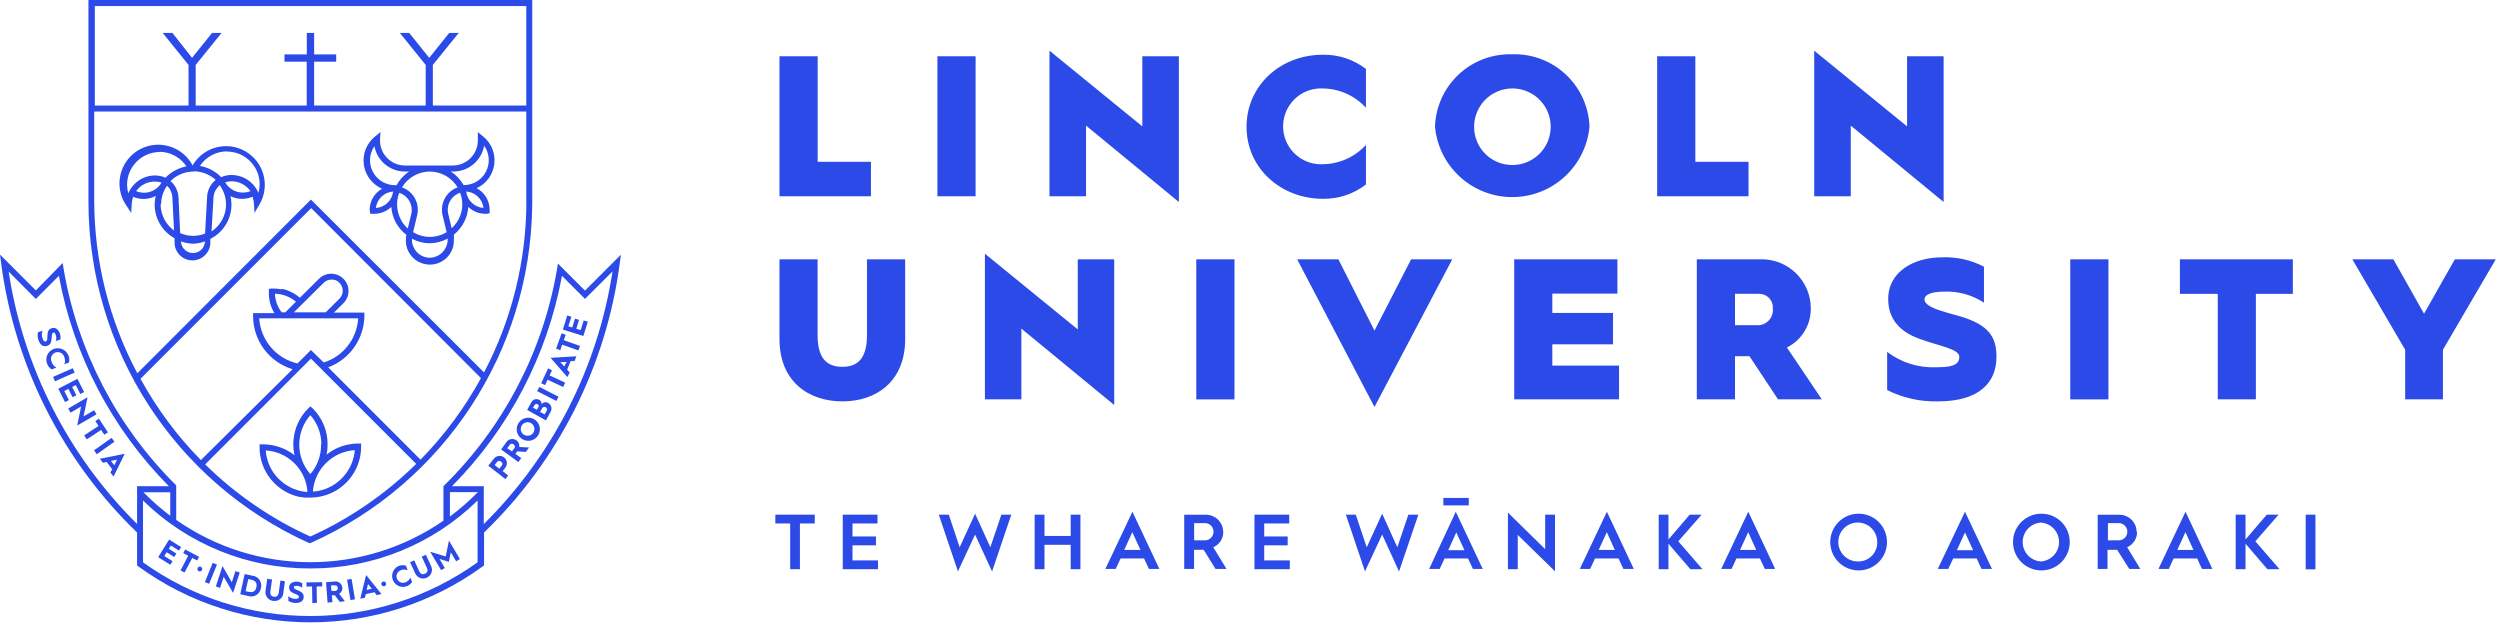 <?xml version="1.0" encoding="UTF-8"?>
<svg width="290px" height="73px" viewBox="0 0 290 73" version="1.1" xmlns="http://www.w3.org/2000/svg" xmlns:xlink="http://www.w3.org/1999/xlink">
    <g stroke="none" stroke-width="1" fill="none" fill-rule="evenodd">
        <g fill="#2B4AE7">
            <path d="M-4.3627324e-12,29.53 L4.16,33.69 L7.27,30.51 L7.38,31.19 C8.983,40.67 13.511,49.411 20.33,56.19 L20.33,56.19 L20.44,56.29 L20.44,60.31 C29.739,66.816 42.103,66.852 51.44,60.4 L51.44,60.4 L51.44,56.4 L51.53,56.31 C58.412,49.537 62.988,40.769 64.61,31.25 L64.61,31.25 L64.72,30.57 L67.86,33.71 L72.02,29.55 L71.89,30.55 C70.326,42.437 64.777,53.443 56.15,61.77 L56.15,61.77 L56.15,65.59 L56,65.7 C44.085,74.353 27.955,74.353 16.04,65.7 L16.04,65.7 L15.9,65.59 L15.9,61.77 C7.258,53.442 1.698,42.428 0.13,30.53 L0.13,30.53 L-4.3627324e-12,29.53 Z M55.4,58.06 C50.221,63.135 43.251,65.966 36,65.94 C28.746,65.964 21.774,63.134 16.59,58.06 L16.59,58.06 L16.59,65.23 C28.194,73.535 43.796,73.535 55.4,65.23 L55.4,65.23 Z M37.37,67.53 L37.38,68.02 L36.73,68.03 L36.76,69.94 L36.23,69.95 L36.2,68.03 L35.55,68.04 L35.55,67.56 L37.37,67.53 Z M34.42,67.47 C34.646,67.477 34.867,67.542 35.06,67.66 L35.06,67.66 L35.06,68.19 C34.89,68.037 34.668,67.955 34.44,67.96 C34.21,67.95 34.1,67.95 34.09,68.13 C34.08,68.31 34.37,68.39 34.63,68.51 C35.07,68.7 35.23,68.9 35.23,69.26 C35.22,69.67 34.9,69.95 34.28,69.95 C33.986,69.94 33.7,69.854 33.45,69.7 L33.45,69.7 L33.45,69.15 C33.669,69.35 33.953,69.463 34.25,69.47 C34.52,69.48 34.67,69.4 34.68,69.24 C34.69,69.08 34.53,69.01 34.16,68.86 C33.79,68.71 33.53,68.54 33.54,68.11 C33.55,67.68 33.95,67.47 34.42,67.47 Z M38.82,67.45 C39.032,67.425 39.246,67.486 39.413,67.619 C39.581,67.752 39.687,67.947 39.71,68.16 C39.743,68.453 39.597,68.737 39.34,68.88 L39.34,68.88 L40.01,69.75 L39.41,69.81 L38.84,69.05 L38.49,69.05 L38.56,69.85 L38,69.9 L37.82,67.54 Z M31,67.14 L31.56,67.22 L31.37,68.58 C31.31,68.99 31.48,69.18 31.77,69.22 C32.06,69.26 32.28,69.13 32.34,68.72 L32.34,68.72 L32.53,67.35 L33.05,67.43 L32.86,68.84 C32.826,69.108 32.684,69.351 32.467,69.513 C32.25,69.675 31.977,69.743 31.71,69.7 L31.71,69.7 L31.68,69.7 C31.41,69.67 31.164,69.532 30.998,69.317 C30.832,69.102 30.76,68.829 30.8,68.56 L30.8,68.56 L31,67.14 Z M40.784,67.155 L41.176,69.522 L40.653,69.609 L40.261,67.241 L40.784,67.155 Z M42.47,66.7 L44.25,68.91 L43.7,69.03 L43.44,68.7 L42.44,68.91 L42.33,69.33 L41.79,69.45 L42.47,66.7 Z M28.38,66.59 L29.27,66.78 C29.608,66.812 29.915,66.992 30.108,67.272 C30.301,67.552 30.36,67.902 30.27,68.23 L30.27,68.23 L30.26,68.23 C30.21,68.563 30.015,68.856 29.727,69.03 C29.439,69.204 29.088,69.241 28.77,69.13 L28.77,69.13 L27.87,68.93 L28.38,66.59 Z M25.81,65.66 L26.89,67.54 L27.31,66.25 L27.81,66.41 L27.04,68.78 L25.95,66.9 L25.53,68.19 L25.04,68.03 L25.81,65.66 Z M28.8,67.17 L28.49,68.58 L28.84,68.65 C29.43,68.78 29.65,68.52 29.74,68.12 C29.83,67.72 29.73,67.37 29.14,67.24 L29.14,67.24 L28.8,67.17 Z M38.912,67.9 L38.39,67.9 L38.45,68.55 L38.87,68.55 C38.961,68.548 39.046,68.508 39.105,68.439 C39.164,68.37 39.191,68.28 39.18,68.19 C39.178,68.107 39.141,68.028 39.078,67.973 C39.016,67.918 38.933,67.892 38.85,67.9 Z M42.69,67.75 L42.53,68.43 L43.13,68.3 L42.69,67.75 Z M46.31,65.63 C46.566,65.541 46.844,65.541 47.1,65.63 L47.1,65.63 L47.29,66.15 C47.032,66.036 46.738,66.036 46.48,66.15 C46.228,66.246 46.047,66.47 46.004,66.736 C45.962,67.003 46.065,67.271 46.274,67.441 C46.484,67.611 46.768,67.656 47.02,67.56 C47.283,67.463 47.494,67.26 47.6,67 L47.6,67 L47.8,67.51 C47.657,67.737 47.442,67.909 47.19,68 C46.767,68.157 46.292,68.077 45.944,67.789 C45.596,67.501 45.428,67.049 45.504,66.604 C45.579,66.158 45.887,65.787 46.31,65.63 Z M44.43,67.47 C44.5,67.445 44.578,67.45 44.644,67.484 C44.71,67.518 44.759,67.578 44.78,67.65 C44.805,67.722 44.798,67.8 44.762,67.867 C44.726,67.933 44.663,67.982 44.59,68 C44.441,68.039 44.288,67.956 44.24,67.81 C44.201,67.664 44.285,67.514 44.43,67.47 Z M24.676,65.293 L25.167,65.493 L24.261,67.716 L23.77,67.516 L24.676,65.293 Z M49.4,64.35 L50,65.64 C50.123,65.882 50.142,66.163 50.054,66.42 C49.965,66.676 49.776,66.886 49.53,67 C49.287,67.122 49.004,67.14 48.748,67.05 C48.491,66.959 48.282,66.768 48.17,66.52 L48.17,66.52 L47.57,65.22 L48.05,65 L48.61,66.23 C48.79,66.62 49.03,66.67 49.3,66.55 C49.57,66.43 49.68,66.2 49.5,65.82 L49.5,65.82 L48.92,64.57 L49.4,64.35 Z M21.48,63.74 L23.09,64.59 L22.87,65.02 L22.3,64.72 L21.41,66.41 L20.94,66.17 L21.83,64.47 L21.26,64.16 L21.48,63.74 Z M113.11,59.59 L114.88,63.48 L116.16,59.7 L117.31,59.7 L115.08,66.29 L113.11,62.01 L111.12,66.28 L108.9,59.7 L110.06,59.7 L111.32,63.49 L113.11,59.59 Z M160.33,59.59 L162.09,63.48 L163.37,59.7 L164.53,59.7 L162.29,66.29 L160.33,62.01 L158.34,66.28 L156.12,59.7 L157.27,59.7 L158.54,63.49 L160.33,59.59 Z M22.92,65.89 C22.984,65.749 23.149,65.687 23.29,65.75 C23.36,65.778 23.414,65.834 23.441,65.904 C23.467,65.975 23.463,66.053 23.43,66.12 C23.366,66.261 23.201,66.323 23.06,66.26 C22.923,66.193 22.862,66.031 22.92,65.89 Z M174.92,59.46 L179.24,63.7 L179.24,59.7 L180.38,59.7 L180.38,66.27 L176.06,62.05 L176.06,66.03 L174.92,66.03 L174.92,59.46 Z M236.74,59.59 C237.624,59.571 238.478,59.91 239.108,60.529 C239.739,61.148 240.093,61.996 240.09,62.88 C240.09,64.689 238.629,66.159 236.82,66.169 C235.011,66.18 233.532,64.728 233.51,62.919 C233.488,61.11 234.931,59.623 236.74,59.59 Z M215.54,59.59 C216.424,59.571 217.278,59.91 217.908,60.529 C218.539,61.148 218.893,61.996 218.89,62.88 C218.89,64.689 217.429,66.159 215.62,66.169 C213.811,66.18 212.332,64.728 212.31,62.919 C212.288,61.11 213.731,59.623 215.54,59.59 Z M52.08,62.71 L53.35,64.85 L52.91,65.11 L52.29,64.06 L52.07,65.18 L50.98,64.83 L51.6,65.89 L51.17,66.14 L49.9,64 L51.7,64.55 L52.08,62.71 Z M268.59,59.7 L268.59,66.04 L267.46,66.04 L267.46,59.7 L268.59,59.7 Z M260.48,59.7 L260.48,62.58 L262.95,59.7 L264.32,59.7 L261.62,62.79 L264.43,66.03 L263.02,66.03 L260.48,63.07 L260.48,66.03 L259.34,66.03 L259.34,59.7 L260.48,59.7 Z M193.54,59.7 L193.54,62.58 L196.01,59.7 L197.39,59.7 L194.68,62.79 L197.49,66.03 L196.09,66.03 L193.54,63.07 L193.54,66.03 L192.41,66.03 L192.41,59.7 L193.54,59.7 Z M94.51,59.7 L94.51,60.72 L92.79,60.72 L92.79,66.03 L91.66,66.03 L91.66,60.72 L89.94,60.72 L89.94,59.7 L94.51,59.7 Z M149.55,59.7 L149.55,60.72 L146.65,60.72 L146.65,62.23 L149.37,62.23 L149.37,63.26 L146.65,63.26 L146.65,65.01 L149.62,65.01 L149.62,66.03 L145.52,66.03 L145.52,59.7 L149.55,59.7 Z M121.16,59.7 L121.16,62.17 L124.2,62.17 L124.2,59.7 L125.33,59.7 L125.33,66.03 L124.2,66.03 L124.2,63.2 L121.16,63.2 L121.16,66.03 L120.02,66.03 L120.02,59.7 L121.16,59.7 Z M101.79,59.7 L101.79,60.72 L98.89,60.72 L98.89,62.23 L101.61,62.23 L101.61,63.26 L98.89,63.26 L98.89,65.01 L101.85,65.01 L101.85,66.03 L97.76,66.03 L97.76,59.7 L101.79,59.7 Z M227.94,59.36 L231.07,66 L229.86,66 L229.29,64.78 L226.57,64.78 L226,66 L224.78,66 L227.94,59.36 Z M245.79,59.71 C246.331,59.694 246.855,59.897 247.243,60.274 C247.631,60.651 247.85,61.169 247.85,61.71 L247.85,61.71 L247.9,61.68 C247.917,62.458 247.463,63.168 246.75,63.48 L246.75,63.48 L248.28,66 L247,66 L245.59,63.78 L244.47,63.78 L244.47,66 L243.33,66 L243.33,59.71 Z M202.8,59.36 L205.92,66 L204.72,66 L204.15,64.78 L201.43,64.78 L200.86,66 L199.66,66 L202.8,59.36 Z M168.87,59.36 L172,66 L170.86,66 L170.29,64.78 L167.57,64.78 L167,66 L165.78,66 L168.87,59.36 Z M253.52,59.36 L256.64,66 L255.43,66 L254.87,64.78 L252.14,64.78 L251.58,66 L250.38,66 L253.52,59.36 Z M131.36,59.36 L134.49,66 L133.28,66 L132.71,64.78 L129.99,64.78 L129.42,66 L128.22,66 L131.36,59.36 Z M139.83,59.71 C140.371,59.694 140.895,59.897 141.283,60.274 C141.671,60.651 141.89,61.169 141.89,61.71 L141.89,61.71 L141.9,61.68 C141.918,62.461 141.458,63.174 140.74,63.48 L140.74,63.48 L142.28,66 L141,66 L139.63,63.78 L138.51,63.78 L138.51,66 L137.37,66 L137.37,59.71 Z M186.4,59.36 L189.52,66 L188.31,66 L187.75,64.78 L185.02,64.78 L184.46,66 L183.26,66 L186.4,59.36 Z M19.62,62.59 L21.01,63.46 L20.76,63.87 L19.82,63.28 L19.58,63.66 L20.46,64.21 L20.21,64.61 L19.33,64.06 L19.06,64.5 L20.02,65.1 L19.76,65.51 L18.35,64.63 L19.62,62.59 Z M216.362,60.781 C215.513,60.431 214.536,60.629 213.891,61.283 C213.246,61.937 213.061,62.916 213.423,63.761 C213.785,64.605 214.622,65.146 215.54,65.13 C216.137,65.138 216.711,64.903 217.13,64.478 C217.549,64.054 217.776,63.476 217.76,62.88 C217.764,61.961 217.211,61.132 216.362,60.781 Z M236.74,60.62 C235.553,60.699 234.63,61.685 234.63,62.875 C234.63,64.065 235.553,65.051 236.74,65.13 C237.927,65.051 238.85,64.065 238.85,62.875 C238.85,61.685 237.927,60.699 236.74,60.62 Z M227.94,61.76 L227,63.82 L228.88,63.82 L227.94,61.76 Z M168.93,61.76 L168,63.82 L169.87,63.82 L168.93,61.76 Z M131.35,61.73 L130.41,63.79 L132.29,63.79 L131.35,61.73 Z M202.79,61.73 L201.85,63.79 L203.72,63.79 L202.79,61.73 Z M186.39,61.73 L185.45,63.79 L187.32,63.79 L186.39,61.73 Z M253.51,61.73 L252.57,63.79 L254.44,63.79 L253.51,61.73 Z M61.74,8.52651283e-14 L61.74,23.31 L61.737,23.822 C61.545,40.715 51.571,55.987 36.14,62.94 L36.14,62.94 L36,63 L35.87,63 C20.265,55.97 10.238,40.436 10.26,23.32 L10.26,23.32 L10.26,8.52651283e-14 L61.74,8.52651283e-14 Z M139.82,60.68 L138.52,60.68 L138.52,62.68 L139.77,62.68 C140.322,62.68 140.77,62.232 140.77,61.68 C140.771,61.147 140.353,60.707 139.82,60.68 L139.82,60.68 Z M245.82,60.68 L244.52,60.68 L244.52,62.68 L245.77,62.68 C246.322,62.68 246.77,62.232 246.77,61.68 C246.771,61.147 246.353,60.707 245.82,60.68 L245.82,60.68 Z M36.07,41.6 L23.8,53.87 C27.346,57.352 31.475,60.185 36,62.24 C40.557,60.173 44.713,57.319 48.28,53.81 L48.28,53.81 L36.07,41.6 Z M71.05,31.49 L67.86,34.67 L65.19,32 C63.486,41.231 59.039,49.734 52.43,56.4 L52.43,56.4 L56.12,56.4 L56.12,60.79 C64.112,52.879 69.347,42.606 71.05,31.49 L71.05,31.49 Z M1,31.5 C2.695,42.606 7.919,52.873 15.9,60.78 L15.9,60.78 L15.9,56.4 L19.59,56.4 C12.981,49.734 8.534,41.231 6.83,32 L6.83,32 L4.16,34.68 Z M55.43,57.09 L52.19,57.09 L52.19,59.92 C53.341,59.062 54.425,58.116 55.43,57.09 L55.43,57.09 Z M19.75,57.1 L16.64,57.1 C17.607,58.087 18.646,58.999 19.75,59.83 L19.75,59.83 L19.75,57.1 Z M170.38,57.76 L170.38,58.63 L167.43,58.63 L167.43,57.76 L170.38,57.76 Z M36,47.14 L36.27,47.37 C37.384,48.471 38.008,49.974 38,51.54 C38.003,51.939 37.966,52.338 37.89,52.73 C38.927,51.903 40.214,51.452 41.54,51.45 L41.54,51.45 L41.89,51.45 L41.89,51.81 C41.892,53.782 40.909,55.624 39.27,56.72 L39.27,56.72 L39.025,56.876 C38.113,57.424 37.068,57.716 36,57.72 L36,57.72 L35.32,57.72 L34.88,57.65 L34.76,57.65 C32.044,57.069 30.105,54.667 30.11,51.89 L30.11,51.89 L30.11,51.54 L30.46,51.54 C31.799,51.535 33.102,51.979 34.16,52.8 C33.734,50.845 34.329,48.808 35.74,47.39 L35.74,47.39 L36,47.14 Z M30.83,52.25 C30.909,53.457 31.412,54.598 32.25,55.47 C32.322,55.548 32.399,55.622 32.48,55.69 C32.616,55.821 32.76,55.945 32.91,56.06 L32.91,56.06 L33.23,56.27 C33.371,56.363 33.518,56.446 33.67,56.52 L33.67,56.52 L33.92,56.65 C34.14,56.74 34.37,56.82 34.6,56.89 L34.6,56.89 L34.83,56.95 C35.087,57.006 35.348,57.046 35.61,57.07 L35.61,57.07 L35.58,57.04 L35.65,57.04 L35.654,56.955 L35.654,56.955 L35.65,56.87 C35.39,54.358 33.351,52.403 30.83,52.25 Z M41.16,52.22 L41.13,52.22 C38.611,52.386 36.577,54.34 36.31,56.85 L36.31,56.85 L36.31,57.03 C37.847,56.921 39.256,56.137 40.16,54.89 L40.16,54.89 L40.324,54.651 C40.797,53.923 41.085,53.088 41.16,52.22 L41.16,52.22 Z M57.863,52.887 C58.085,52.862 58.307,52.928 58.48,53.07 C58.655,53.208 58.768,53.41 58.794,53.631 C58.821,53.852 58.758,54.075 58.62,54.25 L58.62,54.25 L58.31,54.65 L58.94,55.15 L58.64,55.58 L56.64,54.02 L57.3,53.2 C57.438,53.024 57.641,52.911 57.863,52.887 Z M14.47,52.64 L13.17,55.28 L12.81,54.82 L13.01,54.42 L12.37,53.59 L11.94,53.68 L11.58,53.22 L14.47,52.64 Z M36,48.16 C34.285,50.118 34.285,53.042 36,55 C36.834,54.032 37.277,52.787 37.24,51.51 L37.24,51.51 L37.28,51.57 C37.286,50.315 36.83,49.101 36,48.16 Z M57.905,53.467 C57.816,53.467 57.731,53.504 57.67,53.57 L57.67,53.57 L57.38,53.94 L57.91,54.37 L58.21,54 L58.21,54.03 C58.264,53.961 58.287,53.872 58.274,53.785 C58.261,53.698 58.212,53.62 58.14,53.57 C58.079,53.504 57.994,53.467 57.905,53.467 Z M13.58,53.32 L12.87,53.47 L13.26,53.97 L13.58,53.32 Z M59.281,50.938 C59.501,50.899 59.728,50.95 59.91,51.08 C60.161,51.25 60.286,51.553 60.23,51.85 L60.23,51.85 L61.37,51.91 L61,52.42 L60,52.36 L59.79,52.65 L60.47,53.14 L60.13,53.59 L58.13,52.14 L58.74,51.29 C58.865,51.105 59.06,50.978 59.281,50.938 Z M36.1,24.14 L16.3,43.94 C18.188,47.391 20.543,50.564 23.3,53.37 L23.3,53.37 L33.94,42.83 C31.223,42.01 29.362,39.508 29.36,36.67 L29.36,36.67 L29.36,36.32 L31.83,36.32 C31.416,35.642 31.194,34.864 31.19,34.07 C31.185,33.997 31.185,33.923 31.19,33.85 L31.19,33.85 L31.19,33.53 C31.291,33.498 31.395,33.478 31.5,33.47 L31.5,33.47 L31.72,33.47 C31.988,33.473 32.255,33.496 32.52,33.54 L32.52,33.54 L32.87,33.54 L33.22,33.64 C33.796,33.836 34.33,34.142 34.79,34.54 L34.79,34.54 L37.01,32.33 C37.387,31.956 37.898,31.747 38.43,31.75 L38.43,31.75 L38.606,31.758 C39.071,31.801 39.508,32.006 39.84,32.34 C40.216,32.715 40.427,33.224 40.427,33.755 C40.427,34.286 40.216,34.795 39.84,35.17 L39.84,35.17 L38.74,36.26 L42.27,36.26 L42.27,36.61 C42.251,39.288 40.58,41.676 38.07,42.61 L38.07,42.61 L48.77,53.31 L48.79,53.31 C51.548,50.498 53.904,47.318 55.79,43.86 L55.79,43.86 L36.1,24.14 Z M12.95,50.79 L13.27,51.24 L11.23,52.69 L10.91,52.24 L12.95,50.79 Z M59.396,51.474 L59.333,51.476 C59.248,51.488 59.172,51.532 59.12,51.6 L59.12,51.6 L58.84,52 L59.39,52.36 L59.65,52 L59.65,52.03 C59.711,51.957 59.736,51.861 59.721,51.767 C59.706,51.673 59.651,51.59 59.57,51.54 C59.502,51.488 59.417,51.465 59.333,51.476 Z M60.15,49.08 C60.441,48.617 60.983,48.377 61.521,48.474 C62.059,48.57 62.485,48.984 62.596,49.519 C62.708,50.054 62.484,50.603 62.029,50.907 C61.575,51.211 60.982,51.208 60.53,50.9 C60.237,50.71 60.032,50.411 59.961,50.069 C59.89,49.727 59.958,49.371 60.15,49.08 Z M11.48,48.57 L12.52,50.15 L12.1,50.43 L11.73,49.87 L10.07,50.97 L9.76,50.51 L11.43,49.41 L11.06,48.84 L11.48,48.57 Z M61.33,48.983 C61.014,48.932 60.698,49.077 60.53,49.35 C60.416,49.525 60.378,49.739 60.426,49.943 C60.473,50.147 60.601,50.323 60.78,50.43 C61.051,50.602 61.398,50.593 61.66,50.408 C61.922,50.222 62.045,49.897 61.973,49.585 C61.901,49.273 61.647,49.035 61.33,48.983 Z M10.16,46.08 L9.69,48.3 L10.92,47.59 L11.2,48.06 L8.95,49.37 L9.41,47.15 L8.19,47.87 L7.91,47.39 L10.16,46.08 Z M62.014,46.333 C62.184,46.275 62.37,46.288 62.53,46.37 C62.733,46.458 62.852,46.671 62.82,46.89 C63.003,46.645 63.344,46.584 63.6,46.75 C63.951,46.951 64.075,47.396 63.88,47.75 L63.88,47.75 L63.33,48.77 L61.15,47.55 L61.63,46.68 C61.705,46.517 61.844,46.392 62.014,46.333 Z M63.136,47.199 C63.025,47.204 62.927,47.27 62.88,47.37 L62.88,47.37 L62.65,47.78 L63.18,48.07 L63.41,47.65 C63.466,47.555 63.465,47.437 63.407,47.342 C63.35,47.248 63.246,47.193 63.136,47.199 Z M62.223,46.863 C62.13,46.866 62.045,46.918 62,47 L62,47 L61.82,47.28 L62.28,47.53 L62.46,47.21 L62.46,47.25 C62.505,47.168 62.502,47.068 62.453,46.988 C62.404,46.909 62.317,46.861 62.223,46.863 Z M155.25,30.08 L159.44,38.35 L163.69,30.08 L168.46,30.08 L159.44,47.21 L150.47,30.08 L155.25,30.08 Z M114.25,29.43 L125.02,38.21 L125.02,30.08 L129.25,30.08 L129.25,46.98 L118.48,38.12 L118.48,46.32 L114.25,46.32 L114.25,29.43 Z M8.98,43.95 L9.76,45.48 L9.31,45.7 L8.79,44.67 L8.37,44.89 L8.86,45.85 L8.42,46.08 L7.93,45.11 L7.46,45.36 L7.99,46.41 L7.54,46.64 L6.76,45.09 L8.98,43.95 Z M225.27,29.85 C226.961,29.778 228.641,30.154 230.14,30.94 L230.14,30.94 L230.14,35.11 C228.769,34.208 227.149,33.76 225.51,33.83 C223.97,33.83 223.24,34.21 223.24,34.72 C223.24,35.434 224.526,35.888 225.88,36.275 L226.287,36.39 C226.694,36.502 227.096,36.611 227.46,36.72 C230.73,37.72 231.59,39.1 231.59,41.41 C231.59,44.41 229.54,46.56 224.83,46.56 C222.779,46.616 220.746,46.166 218.91,45.25 L218.91,45.25 L218.91,40.82 C220.553,42.066 222.581,42.695 224.64,42.6 C226.28,42.6 227.28,42.39 227.28,41.41 C227.28,40.43 224.88,40.15 222.54,39.26 C220.47,38.49 219.03,37.07 219.03,34.69 C219.03,31.5 222.03,29.85 225.27,29.85 Z M94.84,30.08 L94.84,38.87 C94.84,41.66 95.99,42.55 97.71,42.55 C99.43,42.55 100.57,41.66 100.57,38.87 L100.57,38.87 L100.57,30.08 L105,30.08 L105,39.33 C105,44.25 101.66,46.56 97.72,46.56 C93.78,46.56 90.42,44.25 90.42,39.33 L90.42,39.33 L90.42,30.08 L94.84,30.08 Z M62.565,44.884 L64.791,46.02 L64.541,46.51 L62.314,45.374 L62.565,44.884 Z M244.58,30.08 L244.58,46.33 L240.15,46.33 L240.15,30.08 L244.58,30.08 Z M143.2,30.08 L143.2,46.33 L138.77,46.33 L138.77,30.08 L143.2,30.08 Z M187.62,30.08 L187.62,34.06 L180.07,34.06 L180.07,36.3 L187.11,36.3 L187.11,39.94 L180.07,39.94 L180.07,42.41 L187.81,42.41 L187.81,46.32 L175.65,46.32 L175.65,30.08 L187.62,30.08 Z M204.504,30.08 C205.918,30.115 207.273,30.677 208.299,31.661 C209.393,32.711 210.024,34.154 210.05,35.67 C210.114,37.625 209.032,39.438 207.28,40.31 L207.28,40.31 L211.33,46.32 L206.25,46.32 L202.94,41.32 L201.26,41.32 L201.26,46.32 L196.83,46.32 L196.83,30.08 Z M265.97,30.08 L265.97,34.09 L261.68,34.09 L261.68,46.32 L257.26,46.32 L257.26,34.09 L252.87,34.09 L252.87,30.08 L265.97,30.08 Z M277.63,30.08 L281.19,36.39 L284.76,30.08 L289.51,30.08 L283.38,40.57 L283.38,46.32 L279,46.32 L279,40.57 L272.87,30.08 L277.63,30.08 Z M63.58,42.73 L64.03,42.95 L63.75,43.55 L65.56,44.39 L65.33,44.89 L63.52,44.05 L63.23,44.67 L62.78,44.46 L63.58,42.73 Z M8.442,42.714 L8.664,43.217 L6.377,44.227 L6.155,43.724 L8.442,42.714 Z M66.87,41.33 L66.64,41.88 L66.2,41.88 L65.79,42.88 L66.09,43.22 L65.81,43.74 L63.87,41.51 L66.87,41.33 Z M61.05,12.94 L10.93,12.94 L10.93,23.3 C10.943,30.274 12.659,37.14 15.93,43.3 L15.93,43.3 L36.07,23.15 L56.15,43.2 C59.374,37.066 61.059,30.24 61.06,23.31 L61.06,23.31 L61.05,23.32 L61.05,12.94 Z M6.18,40.5 C6.646,40.305 7.182,40.389 7.566,40.716 C7.951,41.043 8.118,41.559 8,42.05 L8,42.05 L7.46,42.26 C7.57,41.991 7.57,41.689 7.46,41.42 C7.379,41.129 7.139,40.909 6.841,40.855 C6.544,40.8 6.241,40.92 6.062,41.164 C5.883,41.408 5.859,41.732 6,42 C6.088,42.277 6.282,42.507 6.54,42.64 L6.54,42.64 L6.01,42.85 C5.768,42.709 5.582,42.491 5.48,42.23 C5.341,41.908 5.336,41.544 5.468,41.219 C5.6,40.893 5.856,40.635 6.18,40.5 Z M65.73,42 L65,42 L65.44,42.51 L65.73,42 Z M41.55,36.93 L30.07,36.93 C30.231,39.463 32.036,41.59 34.51,42.16 L34.51,42.16 L36.07,40.6 L37.55,42.05 C39.817,41.34 41.409,39.302 41.55,36.93 L41.55,36.93 Z M65.15,38.66 L65.62,38.83 L65.4,39.46 L67.28,40.13 L67.1,40.65 L65.21,39.98 L64.99,40.62 L64.51,40.45 L65.15,38.66 Z M6,38.07 C6.42,37.93 6.79,38.23 6.95,38.69 C7.025,38.912 7.042,39.149 7,39.38 L7,39.38 L6.47,39.56 C6.552,39.337 6.552,39.093 6.47,38.87 C6.39,38.65 6.34,38.53 6.17,38.59 C6,38.65 6,38.97 6,39.26 L6,39.26 L5.98,39.26 C5.95,39.76 5.85,39.99 5.46,40.12 C5.07,40.25 4.66,40.06 4.46,39.44 C4.357,39.151 4.337,38.84 4.4,38.54 L4.4,38.54 L4.94,38.36 C4.827,38.649 4.827,38.971 4.94,39.26 C5.03,39.53 5.14,39.66 5.32,39.6 C5.5,39.54 5.49,39.34 5.5,38.94 C5.51,38.54 5.58,38.21 6,38.07 Z M65.8,36.6 L66.28,36.74 L65.93,37.85 L66.38,37.99 L66.7,36.96 L67.17,37.1 L66.85,38.14 L67.36,38.29 L67.71,37.17 L68.19,37.32 L67.67,38.97 L65.29,38.23 L65.8,36.6 Z M204.11,34.08 L201.26,34.08 L201.26,37.72 L203.73,37.72 C204.251,37.77 204.767,37.585 205.138,37.216 C205.509,36.847 205.697,36.331 205.65,35.81 C205.689,35.373 205.545,34.94 205.254,34.612 C204.962,34.285 204.548,34.092 204.11,34.08 L204.11,34.08 Z M38.599,32.431 L38.47,32.43 C38.126,32.426 37.795,32.559 37.55,32.8 L37.55,32.8 L34.09,36.23 L37.78,36.23 L39.38,34.64 C39.882,34.133 39.882,33.317 39.38,32.81 C39.15,32.552 38.815,32.412 38.47,32.43 Z M31.89,34.07 C31.916,34.856 32.193,35.613 32.68,36.23 L32.68,36.23 L33.1,36.23 L34.33,35 C33.646,34.421 32.786,34.093 31.89,34.07 Z M44.14,15.32 L44.08,16.13 L44.08,16.31 C44.083,17.081 44.392,17.819 44.94,18.361 C45.488,18.904 46.229,19.205 47,19.2 L47,19.2 L52.5,19.2 C53.272,19.205 54.014,18.904 54.564,18.362 C55.113,17.82 55.425,17.082 55.43,16.31 L55.43,16.31 L55.43,15.33 L56.05,15.83 C57.006,16.606 57.493,17.82 57.338,19.041 C57.183,20.262 56.409,21.317 55.29,21.83 C56.211,22.316 56.791,23.268 56.8,24.31 L56.8,24.31 L56.8,24.74 L56.49,24.8 L56.32,24.8 C55.575,24.804 54.857,24.517 54.32,24 C54.241,25.26 53.635,26.429 52.65,27.22 C52.665,27.393 52.665,27.567 52.65,27.74 C52.712,28.775 52.195,29.759 51.308,30.295 C50.421,30.831 49.309,30.831 48.422,30.295 C47.535,29.759 47.018,28.775 47.08,27.74 C47.08,27.572 47.1,27.404 47.14,27.24 C46.122,26.463 45.485,25.287 45.39,24.01 C44.85,24.521 44.133,24.804 43.39,24.8 L43.39,24.8 L42.95,24.8 L42.88,24.33 C42.887,23.314 43.441,22.382 44.33,21.89 L44.324,21.892 L44.14,21.807 C43.158,21.314 42.457,20.395 42.241,19.318 L42.204,19.1 C42.034,17.856 42.53,16.615 43.51,15.83 L43.51,15.83 L44.14,15.32 Z M18.412,16.788 C20.062,16.808 21.57,17.729 22.34,19.19 L22.34,19.19 L22.457,18.999 C23.751,17.002 26.399,16.352 28.48,17.56 C30.626,18.805 31.355,21.554 30.11,23.7 L30.11,23.7 L29.52,24.7 L29.46,23.57 C29.439,23.313 29.382,23.061 29.29,22.82 C28.91,22.98 28.502,23.065 28.09,23.07 C27.623,23.068 27.161,22.963 26.74,22.76 C27.191,24.752 26.226,26.795 24.4,27.71 L24.4,27.71 L24.4,28.27 L24.384,28.424 C24.238,29.439 23.366,30.206 22.325,30.206 C21.232,30.206 20.326,29.36 20.25,28.27 L20.25,28.27 L20.25,27.64 C18.829,26.851 17.946,25.355 17.94,23.73 C17.943,23.393 17.984,23.058 18.06,22.73 C17.626,22.96 17.142,23.081 16.65,23.08 C16.237,23.076 15.83,22.991 15.45,22.83 C15.356,23.066 15.302,23.316 15.29,23.57 L15.29,23.57 L15.22,24.7 L14.56,23.7 C13.675,22.306 13.625,20.54 14.428,19.098 C15.232,17.655 16.761,16.769 18.412,16.788 Z M51.93,27.68 C51.291,28.026 50.577,28.212 49.85,28.22 C49.127,28.217 48.416,28.034 47.78,27.69 L47.78,27.69 L47.78,27.78 C47.774,28.938 48.703,29.884 49.86,29.9 L49.85,29.899 L49.99,29.893 C51.031,29.81 51.857,28.972 51.925,27.93 L51.93,27.78 L51.93,27.78 Z M23.78,28 C23.359,28.154 22.918,28.245 22.47,28.27 C21.968,28.263 21.471,28.172 21,28 L21,28 L21,28.08 L21.018,28.213 C21.137,28.866 21.708,29.352 22.385,29.352 C23.107,29.352 23.709,28.799 23.77,28.08 L23.77,28.08 Z M49.854,19.899 L49.641,19.907 C48.403,19.983 47.276,20.661 46.63,21.73 C47.737,22.118 48.476,23.167 48.47,24.34 C48.467,24.539 48.444,24.736 48.4,24.93 L48.4,24.93 L47.92,26.93 C49.113,27.664 50.617,27.664 51.81,26.93 L51.81,26.93 L51.33,24.93 L51.293,24.735 C51.273,24.604 51.262,24.472 51.26,24.34 C51.257,23.174 51.984,22.13 53.08,21.73 C52.398,20.597 51.173,19.903 49.85,19.9 L49.854,19.899 Z M22.42,19.87 L22.45,19.9 C21.45,19.9 20.49,20.295 19.78,21 C20.361,21.504 20.699,22.231 20.71,23 L20.71,23 L20.9,27.04 C21.376,27.249 21.89,27.358 22.41,27.36 C22.883,27.358 23.351,27.267 23.79,27.09 L23.79,27.09 L24.02,22.87 L24.034,22.676 C24.11,21.97 24.463,21.319 25.02,20.87 C24.312,20.219 23.382,19.861 22.42,19.87 L22.42,19.87 Z M25.52,21.47 C25.051,21.841 24.772,22.402 24.76,23 L24.76,23 L24.539,26.846 L24.691,26.741 C26.193,25.634 26.655,23.585 25.774,21.941 L25.67,21.76 L25.52,21.52 Z M19.38,21.54 C18.933,22.172 18.692,22.926 18.69,23.7 L18.69,23.7 L18.63,23.68 C18.631,24.891 19.211,26.028 20.19,26.74 L20.19,26.74 L20,23 L19.993,22.817 C19.951,22.333 19.735,21.878 19.38,21.54 Z M46.31,22.37 C46.146,22.798 46.061,23.252 46.06,23.71 C46.061,24.776 46.511,25.793 47.3,26.51 L47.3,26.51 L47.7,24.85 L47.7,24.87 C47.74,24.706 47.76,24.538 47.76,24.37 C47.774,23.455 47.184,22.641 46.31,22.37 Z M53.37,22.36 C52.337,22.704 51.741,23.783 52,24.84 L52,24.84 L52.392,26.468 L52.524,26.346 C53.521,25.359 53.877,23.892 53.441,22.559 Z M45.6,22.22 C44.56,22.291 43.718,23.094 43.6,24.13 C44.64,24.059 45.482,23.256 45.6,22.22 Z M54.08,22.21 C54.198,23.246 55.04,24.049 56.08,24.12 C55.962,23.084 55.12,22.281 54.08,22.21 Z M210.45,5.88 L221.22,14.66 L221.22,6.53 L225.46,6.53 L225.46,23.43 L214.69,14.57 L214.69,22.77 L210.45,22.77 L210.45,5.88 Z M121.74,5.88 L132.51,14.66 L132.51,6.53 L136.75,6.53 L136.75,23.43 L125.98,14.57 L125.98,22.77 L121.74,22.77 L121.74,5.88 Z M153.45,6.35 C155.256,6.314 157.02,6.897 158.45,8 L158.45,8 L158.45,12.5 C157.165,11.093 155.355,10.282 153.45,10.26 C151.83,10.183 150.298,11.003 149.465,12.395 C148.632,13.786 148.632,15.524 149.465,16.915 C150.298,18.307 151.83,19.127 153.45,19.05 C155.355,19.028 157.165,18.217 158.45,16.81 L158.45,16.81 L158.45,21.4 C157.021,22.506 155.257,23.092 153.45,23.06 C148.6,23.06 144.6,19.53 144.6,14.71 C144.6,9.89 148.56,6.35 153.45,6.35 Z M175.695,6.294 C177.893,6.294 180.015,7.128 181.627,8.635 C183.316,10.213 184.307,12.399 184.38,14.71 C183.943,19.332 180.062,22.862 175.42,22.862 C170.778,22.862 166.897,19.332 166.46,14.71 C166.531,12.408 167.513,10.228 169.192,8.65 C170.871,7.073 173.108,6.227 175.41,6.3 L175.392,6.299 Z M196.66,6.53 L196.66,18.77 L202.83,18.77 L202.83,22.77 L192.23,22.77 L192.23,6.53 L196.66,6.53 Z M94.85,6.53 L94.85,18.77 L101.03,18.77 L101.03,22.77 L90.42,22.77 L90.42,6.53 L94.85,6.53 Z M113.17,6.53 L113.17,22.77 L108.74,22.77 L108.74,6.53 L113.17,6.53 Z M18.5,17.61 L18.55,17.63 C16.45,17.63 14.746,19.33 14.74,21.43 C14.743,21.768 14.79,22.104 14.88,22.43 C15.407,21.172 16.636,20.353 18,20.35 C18.413,20.359 18.82,20.447 19.2,20.61 C19.854,19.932 20.704,19.474 21.63,19.3 C20.935,18.249 19.76,17.615 18.5,17.61 L18.5,17.61 Z M26.32,17.56 C25.06,17.565 23.885,18.199 23.19,19.25 C24.129,19.407 24.992,19.863 25.65,20.55 C26.032,20.384 26.444,20.298 26.86,20.3 C28.224,20.303 29.453,21.122 29.98,22.38 C30.07,22.054 30.117,21.718 30.12,21.38 C30.12,19.281 28.419,17.58 26.32,17.58 L26.32,17.58 Z M18,21.06 C17.113,21.043 16.276,21.471 15.77,22.2 L15.77,22.2 L15.82,22.18 C16.906,22.627 18.156,22.199 18.74,21.18 C18.5,21.104 18.251,21.064 18,21.06 Z M26.86,21.03 C26.609,21.034 26.36,21.074 26.12,21.15 C26.164,21.211 26.204,21.274 26.24,21.34 C26.868,22.238 28.034,22.583 29.05,22.17 C28.551,21.454 27.733,21.028 26.86,21.03 Z M43.432,16.964 L43.356,17.077 C43.069,17.531 42.917,18.06 42.92,18.6 C42.925,19.369 43.236,20.105 43.784,20.645 C44.331,21.185 45.071,21.485 45.84,21.48 L45.84,21.48 L46,21.48 C46.35,20.845 46.847,20.303 47.45,19.9 L47.45,19.9 L46.99,19.9 C45.227,19.906 43.718,18.638 43.42,16.9 L43.432,16.964 Z M56.16,16.9 C55.854,18.637 54.344,19.902 52.58,19.9 L52.58,19.9 L52.27,19.88 C52.896,20.278 53.415,20.824 53.78,21.47 L53.78,21.47 L53.971,21.466 C54.984,21.409 55.899,20.823 56.372,19.915 C56.874,18.95 56.792,17.785 56.16,16.9 Z M178.58,11.56 C177.308,10.289 175.396,9.91 173.736,10.6 C172.076,11.29 170.996,12.912 171,14.71 C170.989,17.142 172.948,19.123 175.38,19.14 L175.38,19.14 L175.43,19.14 C177.228,19.144 178.85,18.064 179.54,16.404 C180.23,14.744 179.851,12.832 178.58,11.56 Z M61.05,0.7 L11,0.7 L11,12.24 L21.87,12.24 L21.87,7.53 L18.87,3.82 L20,3.82 L22.28,6.71 L24.6,3.82 L25.7,3.82 L22.7,7.53 L22.7,12.24 L35.58,12.24 L35.58,7.15 L33,7.15 L33,6.31 L35.59,6.31 L35.59,3.82 L36.44,3.82 L36.44,6.31 L39,6.31 L39,7.15 L36.44,7.15 L36.44,12.24 L49.38,12.24 L49.38,7.53 L46.38,3.82 L47.47,3.82 L49.79,6.71 L52.11,3.82 L53.21,3.82 L50.21,7.53 L50.21,12.24 L61.05,12.24 L61.05,0.7 Z" id="Logo-Lincoln"></path>
        </g>
    </g>
</svg>